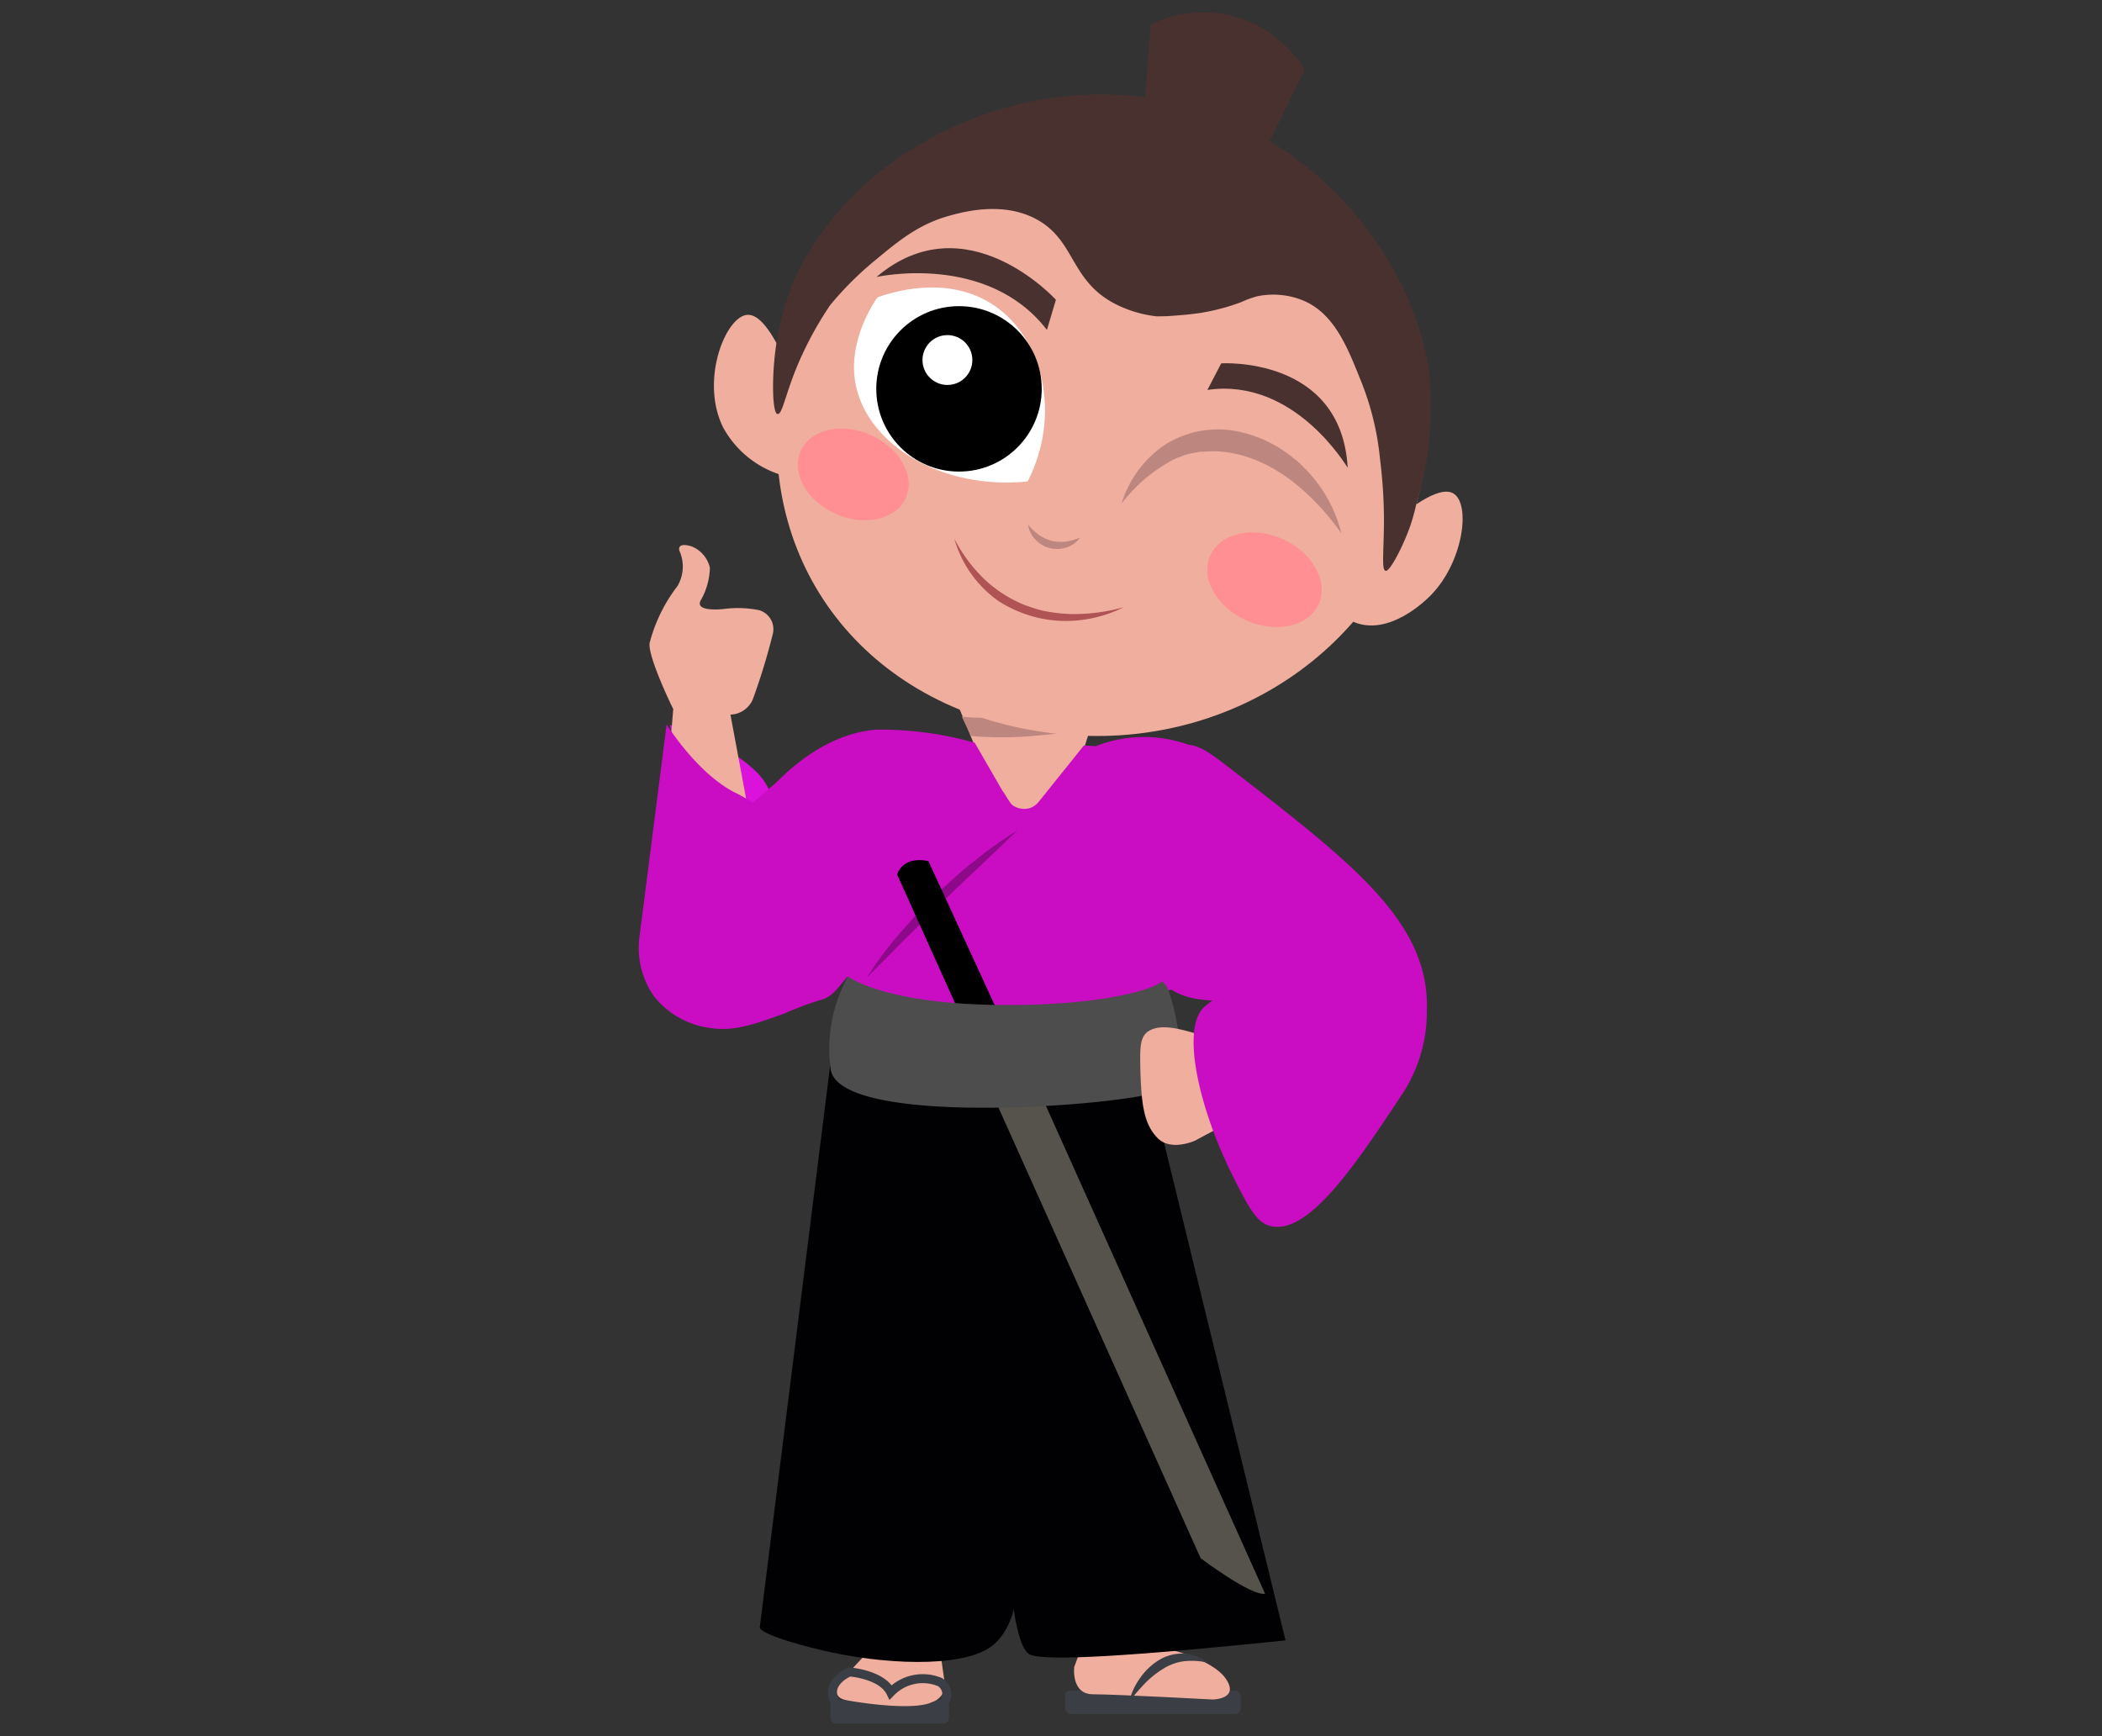 <svg xmlns="http://www.w3.org/2000/svg" viewBox="0 0 177.87 146.92"><rect x="0" y="0" width="177.87" height="146.92" fill="#333333" stroke="none"/><defs><style>.cls-1,.cls-11{fill:#fff;}.cls-1{opacity:0;}.cls-2{fill:#f0ae9f;}.cls-3{fill:#db12db;}.cls-4{fill:#ca0dc3;}.cls-5{fill:#3b3e44;}.cls-6{fill:none;stroke:#3b3e44;stroke-miterlimit:10;stroke-width:0.76px;}.cls-7{fill:#010103;}.cls-8{fill:#bd8780;}.cls-9{fill:#b05354;}.cls-10{fill:#49312f;}.cls-12{fill:#ff8f92;}.cls-13{opacity:0.3;}.cls-14{fill:#56534c;}.cls-15{fill:gray;}.cls-16{fill:#4d4d4d;}</style></defs><g id="Layer_2" data-name="Layer 2"><g id="Layer_1-2" data-name="Layer 1"><rect class="cls-1" width="177.87" height="146.92"/><polygon class="cls-2" points="85.63 70.78 80.15 57.46 94.08 55.91 91.22 64.95 85.63 70.78"/><path class="cls-3" d="M56.67,61.35s4.51,1.4,6.92,3.6a5.45,5.45,0,0,1,2,4.6l-6.39.21Z"/><path class="cls-2" d="M63.69,59.22a53.94,53.94,0,0,0,1.69-5.51,1.68,1.68,0,0,0-1.14-2.07,9.19,9.19,0,0,0-3-.1s-2.62.31-1.9-.81a5.84,5.84,0,0,0,.73-2.68,2.55,2.55,0,0,0-1.58-1.82c-1.27-.37-1,.38-1,.38a3.25,3.25,0,0,1-.17,3,13.41,13.41,0,0,0-2.35,4.81c-.14,1,1.41,4.39,2,5.59-.11,1.34-.22,2.66-.32,4l7.16,7.21-2-10.74A2.14,2.14,0,0,0,63.69,59.22Z"/><path class="cls-4" d="M92.72,63.15l-1-.06-3.85,4.8a1.66,1.66,0,0,1-.76.51,1.72,1.72,0,0,1-1.36-.21c-.23-.15-.29-.3-.83-1.14l-.13-.19-2.31-4a29.32,29.32,0,0,0-8.32-1.11c-2,.16-5,1-8.45,4.45l-2,1.74c-.51-.32-1-.62-1.55-.88-3.22-1.66-5.75-5.75-5.75-5.75l-2.3,18h0a5.19,5.19,0,0,0-.05.68,7.06,7.06,0,0,0,1.3,4.35A7.25,7.25,0,0,0,60.09,87c2,.31,3.68-.29,6.27-1.22a28.27,28.27,0,0,1,3-1.13c.89-.22,1.2-.6,2.35-2,8.8,6.49,28.81.74,28.81.74-1.29-5.81-.16-8.83,1.18-10.51,1.7-2.14,3.94-2.38,4.17-4.22.27-2.28-2.77-4.55-4.93-5.49A11.15,11.15,0,0,0,92.72,63.15Z"/><rect class="cls-5" x="70.27" y="143.88" width="10.03" height="1.99" rx="0.48"/><rect class="cls-5" x="90.12" y="143.07" width="14.86" height="1.99" rx="0.48"/><path class="cls-2" d="M75,138.14l-3.9,4.17s-1,1.3.57,1.59,5.78.87,7.23.14a1.54,1.54,0,0,0,1-1.89l-.58-4.05Z"/><path class="cls-2" d="M92.34,137.18l-1.44,3.9s-.29,2.31,1.59,2.31,10.11.44,10.11.44,2.31,0,1.14-1.74-5.18-2.6-5.18-2.6l-3-2Z"/><path class="cls-6" d="M79.73,144.26a1.19,1.19,0,0,0-.19-1.9,3.77,3.77,0,0,0-4.17.86c-.75-1.52-3.48-1.72-3.48-1.72s-2.12.85-1.23,2.54"/><path class="cls-5" d="M95.56,144a5.47,5.47,0,0,1,.87-1.92A5.35,5.35,0,0,1,98,140.54a3.69,3.69,0,0,1,2.14-.59,3.36,3.36,0,0,1,2,.75,6,6,0,0,0-2-.1,4.38,4.38,0,0,0-1.74.65,8.06,8.06,0,0,0-1.52,1.22C96.46,142.92,96,143.43,95.56,144Z"/><path class="cls-7" d="M83.13,91l2.36,42.41s.34,6.07,1.69,6.63,8.5.14,21.6-1.21L97.84,94l-1.62-3.65Z"/><path class="cls-7" d="M70.36,89.27l-6.07,48.47s-.13.62,5.13,1.89,11.75,1.52,14.31-.18,2.43-6.15,2.43-6.15l.14-40.81Z"/><path class="cls-8" d="M88.36,62.19a9.89,9.89,0,0,0,3.08-.67c.24-.09.91-.47,1-.53l.61-1.82c-.53.2-.71.27-1.55.53a24,24,0,0,1-3,.76,22.55,22.55,0,0,1-4.42.29c-1.19,0-2,0-2.7-.11l.79,1.65A30.74,30.74,0,0,0,88.36,62.19Z"/><path class="cls-2" d="M67,31.81c-1.8-4.41-3-5.24-3.79-5.16-1.83.17-4,5.59-2,9.56A8.44,8.44,0,0,0,66,40.16"/><path class="cls-2" d="M117.31,44.67C119,43.2,121.75,41,123,41.77c1.46.91.83,5.74-1.87,8.55-.36.38-3.62,3.67-6.69,2.27-2.22-1-2.74-3.72-2.81-4.11"/><path class="cls-2" d="M120.66,38c-1.11,14.55-14.61,25.39-30.15,24.2S64.69,49.6,65.81,35.05,79,8.29,94.54,9.48,121.77,23.44,120.66,38Z"/><path class="cls-9" d="M80.75,45.58A13,13,0,0,0,83.28,49a10.82,10.82,0,0,0,3.5,2.23c.33.11.66.23,1,.33a7.13,7.13,0,0,0,1,.22,12.21,12.21,0,0,0,2.09.19,15.8,15.8,0,0,0,4.22-.58,11,11,0,0,1-4.2,1.14,10.39,10.39,0,0,1-4.38-.65,10.65,10.65,0,0,1-2-1A9.7,9.7,0,0,1,80.75,45.58Z"/><path class="cls-8" d="M87,44.4a4.85,4.85,0,0,0,.93.88,3.41,3.41,0,0,0,1.06.49,3.54,3.54,0,0,0,1.17.07,4.9,4.9,0,0,0,1.23-.34,2.24,2.24,0,0,1-1.12.82,2.5,2.5,0,0,1-2.67-.67A2.23,2.23,0,0,1,87,44.4Z"/><path class="cls-10" d="M70.25,25.82A28,28,0,0,1,74.09,22c2-1.66,3.65-3,6.13-3.71,1.21-.34,4.67-1.32,7.58.32,3.17,1.78,2.77,5.07,6.45,7.05a10.18,10.18,0,0,0,3.61,1.11c.45,0,.92,0,1.41-.05.81-.05,1.57-.13,2.28-.23a18.21,18.21,0,0,0,3.48-.92,8.31,8.31,0,0,1,1.37-.5,6.74,6.74,0,0,1,3.64.27c2.72,1,3.89,3.81,5,6.6a23.74,23.74,0,0,1,1.74,6.94,42.34,42.34,0,0,1,.33,5c0,2.79-.23,4.34.14,4.43s1.52-2.18,2.08-3.79a15.72,15.72,0,0,0,.49-1.75A28.84,28.84,0,0,0,121,32.07c-.8-7.85-7-17.89-17.52-22.11C91.65,5.24,79,9.58,72,16.75a25.73,25.73,0,0,0-4.63,6.56,23.11,23.11,0,0,0-1.77,6.47c-.3,2.45-.23,5.2.19,5.26s.66-1.7,1.76-4.28A29.9,29.9,0,0,1,70.25,25.82Z"/><path class="cls-10" d="M96.5,12.93l9.24,2.5,4.67-9.55a10.34,10.34,0,0,0-6.21-4.55,10.17,10.17,0,0,0-6.82.74Z"/><path class="cls-11" d="M84.06,25.81c-4-2.66-8.79-1-9.8-.65l0,0,0,.08-.07,0,0,0c-.78,1.2-2.49,4.2-1.74,7.51,1.1,4.86,7.1,8.72,14.51,8C89.85,35.07,88.27,28.61,84.06,25.81Z"/><circle cx="81.15" cy="32.91" r="7"/><circle class="cls-11" cx="80.17" cy="30.47" r="2.11"/><path class="cls-10" d="M102.17,33l1.17-2.25s10.16-.64,10.7,8.83C114,39.58,109.58,31.92,102.17,33Z"/><path class="cls-10" d="M88.59,27.92l.76-2.55S81.76,17,74.17,23.44C74.18,23.44,83.52,21.34,88.59,27.92Z"/><ellipse class="cls-12" cx="107" cy="49.06" rx="3.77" ry="5.03" transform="translate(18.51 126.69) rotate(-65.89)"/><ellipse class="cls-12" cx="72.2" cy="40.16" rx="3.65" ry="4.87" transform="translate(6.05 89.65) rotate(-65.89)"/><g class="cls-13"><path d="M86.1,70.28c-1.07,1-2.16,2.07-3.24,3.09s-2.15,2-3.21,3.08l-3.16,3.13c-1,1-2.09,2.12-3.16,3.17A33.73,33.73,0,0,1,76,79.14c1-1.14,2-2.24,3.06-3.29.54-.52,1.09-1,1.64-1.51s1.14-1,1.73-1.45A33.73,33.73,0,0,1,86.1,70.28Z"/></g><path class="cls-8" d="M94.91,42.61a9.27,9.27,0,0,1,3.71-5A8.4,8.4,0,0,1,105,36.57a10.81,10.81,0,0,1,3,1.19c.24.12.45.29.68.43l.33.23.32.25c.2.17.42.33.62.51l.56.56a11.84,11.84,0,0,1,3,5.41,20.67,20.67,0,0,0-4-4.3,14.69,14.69,0,0,0-2.37-1.52l-.63-.29c-.21-.1-.43-.17-.64-.25s-.43-.15-.65-.21a5.33,5.33,0,0,0-.66-.17,8.33,8.33,0,0,0-2.68-.18l-.33,0-.33.07a5.13,5.13,0,0,0-.66.13l-.32.09-.32.12a4.91,4.91,0,0,0-.63.26A13.41,13.41,0,0,0,94.91,42.61Z"/><path class="cls-14" d="M80.86,90.84c.06.19.12.89.37,1,.76.28,2.59-.42,4.14-1s3.13-1,3.46-1.7a2.74,2.74,0,0,0,0-1.14c-.28-.76-2.38-.71-4.46.07S80.57,90.07,80.86,90.84Z"/><ellipse class="cls-15" cx="85" cy="90.39" rx="4.02" ry="1.49" transform="translate(-26.19 35.32) rotate(-20.41)"/><path class="cls-14" d="M101.6,131.88s4.3,3.23,5.45,3L86.65,89.46s-2.78.09-3.36,1.6"/><path d="M75.91,74c.65-1.69,2.66-1.11,2.66-1.11l7,15.22a25.28,25.28,0,0,1-2.82,1.09"/><path class="cls-16" d="M71.75,82.64s3,2.3,12.68,2.41c9.42.1,13.64-1.52,13.95-2.06s3.06,8,.08,9.29S71,95.51,70.29,90.49A12.69,12.69,0,0,1,71.75,82.64Z"/><path class="cls-2" d="M105.14,89l-1.93-.71a11.09,11.09,0,0,0-2.15-.86c-1.34-.38-3-.84-4-.07-.61.51-.6,1.42-.56,3.22.08,3,.34,4.62,1.47,5.75s3.14.21,3.14.21L105.87,94Z"/><path class="cls-4" d="M109.74,81.81A13.65,13.65,0,0,1,104.25,84a4.83,4.83,0,0,0-2.2,1.1c-2.29,1.72-.5,8.89,2.2,14.28,1.37,2.74,2.08,4.12,3.29,4.39,3.22.73,7.2-5.26,11-11a12.68,12.68,0,0,0,2.2-7.14c.28-7.51-6-12.38-17-20.87-1.5-1.16-2.68-2-3.85-1.65-4.09,1.17-2.55,14.93-2.19,18.12a3.55,3.55,0,0,0,.54,1.65c2,2.94,8.6,1.52,10.44,1.1"/></g></g></svg>
